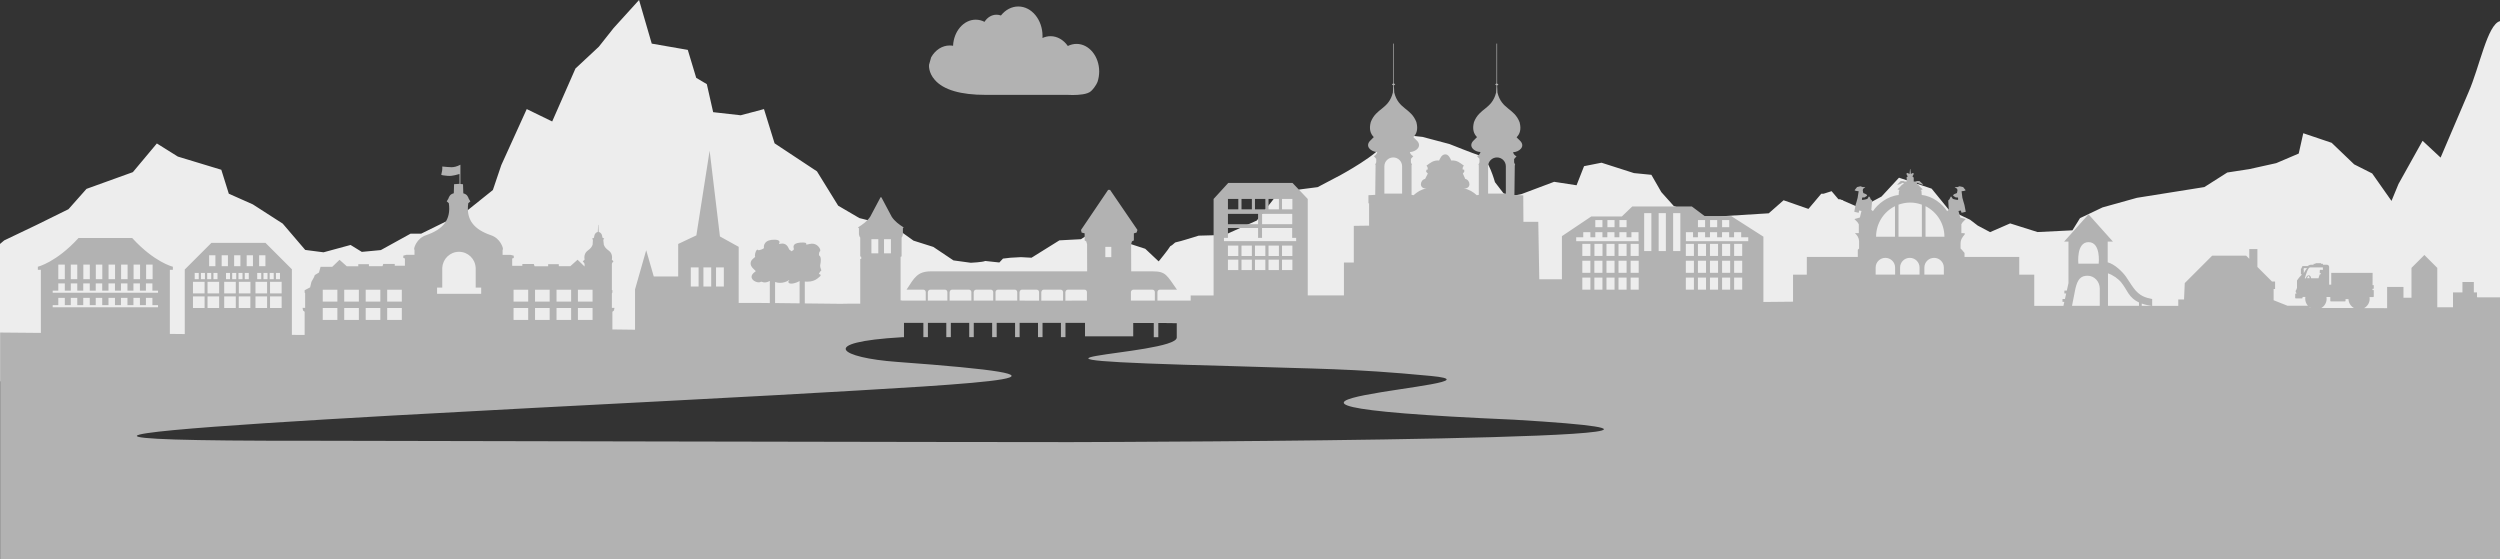 <?xml version="1.0" encoding="UTF-8" standalone="no"?>
<!-- Generator: Adobe Illustrator 27.5.0, SVG Export Plug-In . SVG Version: 6.00 Build 0)  -->

<svg
   version="1.1"
   id="Silhouette_00000173853726704601079680000015818495073996090522_"
   x="0px"
   y="0px"
   viewBox="0 0 3468 776.1"
   xml:space="preserve"
   sodipodi:docname="silhouette_CH.svg"
   width="3468"
   height="776.1"
   inkscape:version="1.1.2 (b8e25be833, 2022-02-05)"
   xmlns:inkscape="http://www.inkscape.org/namespaces/inkscape"
   xmlns:sodipodi="http://sodipodi.sourceforge.net/DTD/sodipodi-0.dtd"
   xmlns="http://www.w3.org/2000/svg"
   xmlns:svg="http://www.w3.org/2000/svg"><rect x="0" y="0" width="3468" height="776.1" fill="#333333" stroke="none"/><defs
   id="defs14" /><sodipodi:namedview
   id="namedview12"
   pagecolor="#ffffff"
   bordercolor="#666666"
   borderopacity="1.0"
   inkscape:pageshadow="2"
   inkscape:pageopacity="0.0"
   inkscape:pagecheckerboard="0"
   showgrid="false"
   fit-margin-top="0"
   fit-margin-left="0"
   fit-margin-right="0"
   fit-margin-bottom="0"
   inkscape:zoom="0.45069204"
   inkscape:cx="1732.8906"
   inkscape:cy="137.56622"
   inkscape:window-width="3840"
   inkscape:window-height="2126"
   inkscape:window-x="3829"
   inkscape:window-y="-11"
   inkscape:window-maximized="1"
   inkscape:current-layer="Silhouette_00000173853726704601079680000015818495073996090522_" />
<style
   type="text/css"
   id="style2">
	.st0{fill:#EDEDED;}
	.st1{fill:#B2B2B2;}
</style>
<g
   id="Berge"
   transform="translate(0,-498.5)">
	<path
   class="st0"
   d="m 3424.3,626.5 c -6.9,15.8 -38.7,90.6 -38.7,90.6 l -25,-23.3 -33.4,59.9 -9.7,23.5 -26.8,-38.1 -25,-12.6 -31.2,-29.9 -39.4,-13.3 -6.3,28.2 -31.2,13.3 -37.4,8.3 -30.5,4.7 -31.8,20.2 -93.5,14.9 -47.7,13.3 -31.3,14.9 -10.5,16.9 -48.4,2.4 -38,-12 -27.8,12.1 -17.2,-9.1 -10.6,-8.1 -29.7,-14.1 -23.6,-29 -45.3,-15.2 -24.3,26.2 -29.6,15.8 -23.5,-10.2 -0.2,-0.6 -2,-0.4 -2,-0.9 h -2.4 l -9.5,-11.2 -11,3.5 h -3.3 l -17.8,21.1 -34.5,-12 -20.6,18.1 -69.4,4.3 H 2360 l -38.1,-14.4 -17.3,-19.3 -13.8,-24 -24.2,-2.4 -45,-14.4 -24.2,4.8 -10.4,26.5 -31.1,-4.8 -45,16.9 -17.2,3.5 -8.2,-4.7 -11.7,-15.2 c 0,0 -9.1,-32.9 -19.5,-36.3 -10.4,-3.3 -43.6,-16.6 -43.6,-16.6 l -37.4,-9.9 -23.6,-2.6 c 0,0 -1.9,-0.8 -10.5,-1.4 l -9.7,6.7 c -6.7,-0.4 -6.9,-0.5 -9.7,6 -6.2,14.9 -59.9,44.1 -59.9,44.1 l -32.1,16.9 -24.9,3.2 -35.4,12.3 -24.1,30.8 -44.5,20 -36.2,1 c 0,0 -26.8,8.5 -31.6,9.2 -1.7,0.2 -4.4,4.1 -7.7,5.4 -2.9,5 -16.1,21.1 -16.1,21.1 l -18.6,-17.5 -30.8,-10 -25.8,-24.1 -32.6,20.8 -29.9,1.6 -38.7,24.1 -14.6,-0.8 -14.6,0.8 -10.4,1.2 -5,5.4 -19.6,-2.1 c -3.3,1.7 -20,2.5 -20,2.5 l -24.1,-3.3 -27.9,-18.7 -27.5,-8.7 -26.6,-19.1 -48.5,-12.2 -29.4,-17.2 -29.4,-47.6 -58.8,-38.9 -14.7,-47.5 -32.3,8.6 -38.2,-4.3 -8.8,-38.9 -14.7,-8.7 -11.7,-38.8 -50,-8.7 -17.6,-60.5 -35.3,38.9 -20.5,25.9 -32.4,30.2 -32.3,73.5 -35.3,-17.2 -35.3,77.7 -11.7,34.6 -37.7,30.2 -61.7,30.3 h -14.7 l -41.3,22.8 -26.4,2.5 -15.6,-9.6 -37.5,10.2 -25.4,-3.3 L 392.2,808.7 350.7,782 317.4,767.2 307,734 246.7,715.7 217.6,697.5 184.3,737.3 120,760.5 95,788.7 51.4,810.2 5.8,832 0,836.9 v 5 185.6 L 1178.6,941.2 3468,969.6 V 527.8 c -17.5,4.6 -28.3,63.7 -43.7,98.7 z"
   id="path4" />
</g>
<g
   id="Wolke"
   transform="translate(0,-498.5)">
	<path
   class="st1"
   d="m 1367.1,630.1 h 113.5 c 0.8,0.1 3.7,0.2 7.4,0.2 8.2,0 20.7,-0.8 25.5,-5.4 6.7,-6.4 9,-12.9 9.1,-13.2 1.4,-4.4 2.2,-9.2 2.2,-14 0,-21.1 -14.1,-38.3 -31.4,-38.3 -4.1,0 -8.3,1 -12.1,2.9 -5.9,-8.5 -14.7,-13.6 -24,-13.6 -3.8,0 -7.6,0.9 -11.2,2.5 0.1,-0.9 0.1,-1.8 0.1,-2.7 0,-22.6 -15.1,-41 -33.6,-41 -9.1,0 -17.8,4.5 -24.1,12.5 -2,-0.7 -4,-1.1 -6.1,-1.1 -6.6,0 -12.7,3.6 -16.7,9.9 -3.8,-2 -8,-3 -12.2,-3 -16.7,0 -30.5,16.1 -31.4,36.2 -1.6,-0.3 -3.1,-0.4 -4.7,-0.4 -10.3,0 -19.9,6.1 -25.7,16.4 l -2.8,9.9 -0.1,0.4 c -0.1,0.4 -1.2,10.8 8.1,21.2 12.1,13.7 35.8,20.6 70.2,20.6 z"
   id="path7" />
</g>
<path
   id="Silhouette"
   class="st1"
   d="m 3447.8,412.5 -11.7,-0.1 v -6.8 h -4.4 v -14.4 h -15.8 v 14.4 h -13.1 v 20.6 H 3381 v -54.6 l -17.9,-17.9 -17.9,17.9 V 413 h -11.1 v -15 h -22.7 v 29.5 l -31.9,-0.1 c 4.6,-2.5 7.7,-7.3 7.7,-12.9 0,-0.8 -0.1,-1.6 -0.2,-2.4 2.2,0 4.7,0 4.7,0 0,0 1.2,0 1.2,-0.8 v -8.5 c 0,-0.2 -0.2,-0.4 -0.4,-0.4 h -1.4 v -1.8 h 1.2 c 0,0 0.6,-0.1 0.6,-0.7 v -3.8 c 0,-0.8 -0.6,-0.6 -0.6,-0.6 h -1.1 v -0.1 c 0,0 0,-0.1 0,-0.1 l 0.1,-16.8 h -50.1 v 0 h -7.3 v 16.4 h -2.9 v -24 c 0.2,-3.9 -3.6,-3.7 -3.6,-3.7 0,0 -2,0 -5,0 v -1.3 h -2.6 v -0.8 h -7.8 v 0.8 h -2.6 v 1.3 c -1.1,0 -2.1,0 -3.2,0 -1.8,0 -3.4,0.7 -4.9,1.9 h -7.2 l -0.3,0.4 c 0,0.1 -0.9,1.3 -1.3,3 h -0.4 c -0.2,0 -0.3,0.2 -0.3,0.3 v 7.4 c 0,0.2 0.1,0.3 0.3,0.3 h 1.4 v 0 c -4.9,4.9 -7.1,8.6 -7.1,8.6 v 11 c -0.4,0.1 -0.7,0.3 -0.7,0.6 v 0.9 c -0.7,0.6 -1.2,1.5 -1.2,2.5 0,1 0.5,1.8 1.2,2.5 v 0.6 h -1 c -0.5,0 -0.8,0.3 -0.8,0.7 v 5.3 c 0,0.4 0.4,0.7 0.8,0.7 h 8.6 c 0.5,0 0.8,-0.3 0.8,-0.7 v -1.3 h 3.9 c -0.1,0.8 -0.2,1.6 -0.2,2.5 0,3.7 1.4,7.1 3.7,9.7 h -28.3 l -19.2,-7.6 v -15.6 h 2 v -10.4 h -4.3 l -20.2,-20.2 v -24.8 h -11.3 V 359 l -4.3,-4.3 h -47.2 l -38,38 -1,22.7 h -8 v 8.9 h -36.2 v -9.5 c -9.4,-1.9 -17.4,-4 -25.8,-15.3 -4.4,-5.9 -7,-10.7 -10.5,-15.6 -5.1,-7.2 -15.8,-17.5 -25.4,-20 v -28.7 h 7.3 l -33.9,-37.9 -33.9,37.9 h 6.1 v 55 2.2 h 0.1 c 0,0.1 -0.1,0.2 -0.1,0.3 l -2.3,10.4 h -3.4 v 1.8 0.4 1.8 h 2.5 l -1.7,7.7 h -3.4 v 1.8 0.4 1.8 h 2.5 l -1.2,5.5 h -40.5 V 381 h -20.8 v -24.6 h -75.9 v -5.5 l -3.7,-4.4 -1.8,-1.8 v -6.9 c 0,-11.7 12.9,-14.6 1.1,-14.4 v -12.3 l 1.8,-2.9 4.3,-4.3 -7.6,-2.2 -2.5,-9 3.2,-0.7 1.1,3.2 5.8,-1.4 c 0,0 -1.7,-8.7 -1.8,-9.4 -0.1,-0.7 -2.9,-9.4 -2.9,-10.1 0,-0.7 -1.1,-9 -1.1,-9 0,0 6.7,-0.5 5.4,-1.8 -1.3,-1.3 -3.2,-4 -3.2,-4 l -5,-1.1 -2.9,1.1 h -4 l 3.6,2.5 0.4,2.2 -0.7,3.6 -1.8,0.7 -2.5,1.1 c 0,0 -1.6,1.7 -0.7,2.2 0.9,0.4 3.6,2.2 3.6,2.2 0,0 2.7,-0.5 2.9,0.4 0.1,0.9 0.4,2.9 -0.4,2.9 -0.7,0 -3.5,-0.4 -4.3,-0.7 -0.9,-0.3 -2.5,-0.7 -2.5,-0.7 l -2.5,-3.6 -1.4,2.2 -0.7,1.8 -1.8,1.8 0.7,13 -2.2,1.8 c -6.9,-10.2 -19.9,-20.8 -35.3,-22.4 l -0.4,-6.1 -1.1,-0.7 2.9,-1.1 -3.2,-2.9 -2.9,-3.2 -2.5,-1.8 c 0,0 0.9,-1.2 1.4,-1.1 0.6,0.1 3.1,1.7 4,1.8 0.9,0.1 4,1.1 4,1.1 l -1.4,-1.8 -4,-3.6 h -3.2 l -2.2,0.7 h -2.5 v -4 -1.4 l -1.8,-1.8 c 0,0 0.7,-1.1 1.1,-1.8 0.4,-0.7 0.7,-1.2 0.7,-1.8 0,-0.6 -1.1,-1.1 -1.1,-1.1 l -2.9,1.4 -0.7,-6.9 h -0.4 l -0.7,6.9 -2.9,-1.4 c 0,0 -1.4,0.5 -1.4,1.1 0,0.6 0.3,1.1 0.7,1.8 0.4,0.7 1.1,1.8 1.1,1.8 l -1.8,1.8 0.4,1.4 v 4 h -2.9 l -1.8,-0.7 h -3.6 l -3.6,3.6 -1.4,1.8 c 0,0 3.1,-0.9 4,-1.1 0.9,-0.1 3,-1.7 3.6,-1.8 0.6,-0.1 1.8,1.1 1.8,1.1 l -2.9,1.8 -2.9,3.2 -3.2,2.9 3.2,1.1 -1.1,0.7 -0.4,6.1 c -15.4,1.6 -28.8,12.2 -35.7,22.4 l -2.2,-1.8 1.1,-13 -2.2,-1.8 -0.4,-1.8 -1.8,-2.2 -2.2,3.6 c 0,0 -1.7,0.4 -2.5,0.7 -0.9,0.3 -4,0.7 -4.7,0.7 -0.7,0 -0.1,-2 0,-2.9 0.1,-0.9 2.9,-0.4 2.9,-0.4 0,0 2.8,-1.7 3.6,-2.2 0.8,-0.5 -0.7,-2.2 -0.7,-2.2 l -2.5,-1.1 -1.8,-0.7 -0.7,-3.6 0.4,-2.2 3.2,-2.5 h -3.6 l -3.2,-1.1 -4.7,1.1 c 0,0 -2,2.7 -3.2,4 -1.3,1.3 5.4,1.8 5.4,1.8 0,0 -1.4,8.3 -1.4,9 0,0.7 -2.7,9.4 -2.9,10.1 -0.1,0.7 -1.8,9.4 -1.8,9.4 l 6.1,1.4 0.7,-3.2 3.2,0.7 -2.2,9 -7.6,2.2 4.3,4.3 1.8,2.9 v 12.3 c -11.4,0 -0.7,-1.1 0.4,11.2 v 10.1 l -1.8,1.8 v 9.9 h -70.7 V 381 h -19.1 v 37.5 l -41.1,0.4 v -90.6 l -44.6,-28.5 h -36.8 l -17.9,-13.4 h -82.6 l -14.5,13.9 h -42.4 l -40.7,27.3 v 59.8 h -31.4 l -1.4,-79.7 h -20.6 l -0.2,-30.6 V 271 l -12.3,-0.5 0.5,-41 0.5,-0.9 -1.4,-3.3 v -4.7 l 3.3,-3.8 c -2.7,-1 -4.6,-4 -4.7,-5.7 8.1,-0.1 18.3,-8 9,-16.5 -2,-1.8 -2.8,-2.8 -4.2,-4.2 4.5,-4.5 6.8,-10.8 4.2,-20.8 -7.6,-19.8 -24.8,-17.6 -30.7,-41 l -0.5,-9.9 1.9,-1.4 -1.9,-1.4 V 60.5 h -0.9 v 55.2 l -1.9,1.4 1.9,1.4 -0.5,9.9 c -5.9,23.4 -23.1,21.2 -30.7,41 -2.6,10 -0.3,16.2 4.2,20.8 -1.4,1.4 -2.3,2.4 -4.2,4.2 -9.3,8.5 0.8,16.4 9,16.5 -0.2,1.6 -2,4.7 -4.7,5.7 l 3.3,3.8 v 4.7 l -1.4,3.3 0.5,0.9 v 41 l -2.8,0.5 c -4.8,-4.4 -10.7,-8.1 -17.9,-9.4 10.6,0.8 9.3,-11.7 1.9,-13.2 l -3.3,-7.5 1.9,-2.4 v -2.8 l -2.4,-0.5 0.5,-3.3 1.4,-1.9 c -5,-3.6 -9.6,-7.9 -17.5,-7.1 l -1.4,-2.8 -1.4,-2.4 c -3.3,-5 -8.6,-3.9 -11.3,0 l -1.4,2.4 -1.4,2.8 c -7.8,-0.8 -12.5,3.4 -17.5,7.1 l 1.4,1.9 0.5,3.3 -1.9,0.5 -0.5,2.8 2.4,2.4 -3.8,7.5 c -7.4,1.5 -8.8,14 1.9,13.2 -7.3,1.3 -13.1,5 -17.9,9.4 l -2.8,-0.5 v -41 l 0.5,-0.9 -1.4,-3.3 v -4.7 l 3.3,-3.8 c -2.7,-1 -4.6,-4 -4.7,-5.7 8.1,-0.1 18.3,-8 9,-16.5 -2,-1.8 -2.8,-2.8 -4.2,-4.2 4.5,-4.5 6.8,-10.8 4.2,-20.8 -7.6,-19.8 -24.8,-17.6 -30.7,-41 l -0.5,-9.9 1.9,-1.4 -1.9,-1.4 V 60.5 h -0.9 v 55.2 l -1.9,1.4 1.9,1.4 -0.5,9.9 c -5.9,23.4 -23.1,21.2 -30.7,41 -2.6,10 -0.3,16.2 4.2,20.8 -1.4,1.4 -2.3,2.4 -4.2,4.2 -9.3,8.5 0.8,16.4 9,16.5 -0.2,1.6 -2,4.7 -4.7,5.7 l 3.3,3.8 v 4.7 l -1.4,3.3 0.5,0.9 -0.5,41 -9.4,0.5 v 11.3 h 0.9 V 313 l -21.2,0.3 v 50.9 h -13.7 v 45.6 h -50.2 V 276 L 1793,253.8 h -89.2 l -20.3,22.2 v 133.9 h -31.8 v 7.1 h -6.6 -39.5 v -11.8 c 0,-1.9 1.5,-3.4 3.4,-3.4 h 23.7 c -14.3,-20.2 -15.3,-25.4 -34.1,-25.4 h -29.4 l -0.1,-37.5 1.1,-4 2.7,-1.4 v -9.8 l 3.8,-1.1 1.2,-3.6 -38,-55.6 h -2.7 l -37.6,55.6 0.8,3.6 4.2,1.1 v 9.8 l 2.3,1.4 1.1,4 0.1,37.5 h -216.4 c -18.8,0 -23.2,8.4 -34.1,25.4 h 23.2 c 1.9,0 3.4,1.5 3.4,3.4 V 417 h -33.5 v -0.4 h -1.4 v -60.3 l 1.4,-0.7 v -26 l 1.1,-1.8 0.7,-2.9 v -8.3 l 1.1,-1.1 c -6.5,-4.1 -12.5,-8.6 -16.6,-14.8 l -14.4,-27.1 h -1.1 l -14.4,27.1 c -4.1,6.1 -10.4,10.7 -17,14.8 l 1.4,1.1 v 8.3 l 0.7,2.9 1.1,1.8 v 26 l 1.4,0.7 v 2.9 h -1.4 v 62.1 l -12.5,-0.1 -12,0.2 h -7.2 l -45.2,-0.5 v -30.3 c 3.5,0.3 11.4,0.6 17.5,-4.2 4,-3.1 4.8,-3.8 4.4,-5 -0.3,-1 -1.4,-1.1 -1.9,-1.1 -0.1,0 -0.3,0 -0.5,0 0.1,-0.4 0.4,-1.5 2.1,-4 0,0 0,0 0,0 0.2,0 0.4,-0.1 0.6,-0.2 0.3,-0.2 0.8,-0.6 0.6,-1.6 v 0 l -0.1,-0.3 c 0,0 0,0 0,-0.1 l -0.2,-0.4 c -0.6,-1.5 -1.6,-4.3 -1,-6.7 0.6,-2.3 1.9,-11.1 -1.7,-12.7 -0.3,-0.9 0,-4 0.5,-5 0.4,-0.2 0.8,-0.5 1,-0.9 0.7,-1.5 -0.4,-3.9 -1.8,-5.7 -1.4,-1.8 -5.5,-5.9 -12.5,-4.3 -2.5,0.6 -4,0.8 -5,1 0.2,-0.5 0.2,-1 0,-1.6 -0.6,-1.2 -2.4,-1.4 -4.2,-1.4 -6.8,0 -10.8,1 -12.5,3.2 -1.4,1.8 -0.9,3.7 -0.6,4.9 0.5,1.8 -0.4,2.9 -3.8,4.1 -0.5,-1.6 -1.5,-1.9 -2.1,-2 -0.2,-0.3 -0.6,-1.1 -0.9,-1.6 -1.4,-3 -4,-8.6 -12.1,-6.8 -0.8,0.2 -1.3,0.3 -1.7,0.3 0.5,-1 1.3,-2.5 0.5,-3.9 -0.9,-1.4 -3,-2.1 -6.9,-2.1 -6,0 -10.3,1.5 -12.6,4.5 -1.9,2.4 -2.1,5.3 -1.7,7.1 -0.7,1.2 -6.2,3.2 -7.8,3 -0.3,-0.5 -0.8,-0.7 -1,-0.7 -0.4,-0.1 -1.1,0 -1.7,0.9 -1.1,1.5 -2.8,6.6 -1.7,9 -0.2,0.3 -1,0.9 -1.5,1.4 -2.1,1.6 -5.2,4.1 -4.8,8.5 0.3,3.4 2.9,5.8 4.9,7.7 0.8,0.7 2.2,2 2.1,2.4 0,0 -0.1,0.2 -0.6,0.5 -6.9,4.7 -5.2,8.8 -4.1,10.4 2.3,3.5 8.9,5.6 11.6,3.8 0.6,-0.4 1,-0.3 2.1,0.1 2,0.7 4.8,1.7 10.6,-1.4 v 30.7 l -18,-0.2 h -25.2 V 342.4 L 998.7,328 984.4,209 966,326.5 940.8,338.4 v 45.1 h -33.9 l -10.5,-36.4 -15.5,54.4 v 55.9 L 849.5,457 v -24.5 l 2.2,-1.8 0.7,-3.6 h -3.6 v -20.2 l 0.7,-1.1 v -3.2 l -0.7,-0.4 v -36.1 l 0.4,-1.4 1.8,-2.2 -2.2,-2.2 c 0.6,-4.1 0.4,-9.1 -4.3,-12.6 -4.3,-3.2 -5.8,-5.2 -6.9,-8.3 l -0.7,-6.9 1.1,-1.1 v -0.7 l -1.4,-0.4 c -2.1,-0.4 0.3,-6.4 -6.1,-8.7 l -0.4,-9.7 h -0.4 l -0.4,9.7 c -6.5,2.3 -4.1,8.3 -6.1,8.7 l -1.4,0.4 -0.4,0.7 1.1,1.1 -0.4,6.9 c -1.1,3.1 -2.6,5.1 -6.9,8.3 -4.7,3.5 -4.9,8.6 -4.3,12.6 l -2.5,2.2 1.8,2.2 0.7,1.4 v 3.6 l -9.7,-9.4 -10.1,9 h -15.9 v -2.8 h -14.8 v 2.9 h -18.8 l -1.1,-3.2 h -15.9 v 2.5 h -14.1 v -10.1 l 2.2,-0.7 v -3.2 l -4.3,-1.1 h -11.2 v -6.5 l 0.4,-1.4 v -1.4 c 0,0 -2.9,-13.4 -16.6,-18 -23.1,-7.9 -34.8,-21.1 -31.4,-44.4 l 2.9,-2.5 -2.2,-3.6 c -1.2,-3.3 -2.5,-6.3 -7.6,-7.6 l -0.4,-12.6 -3.6,-0.4 v -26.7 c -9.9,5.1 -14.2,3.3 -25.2,2.5 0.4,4.1 -0.5,7.7 -1.4,11.5 l 2.2,0.7 c 10.7,1.6 13.2,0.9 23.1,-1.8 v 13.7 H 636 l -6.1,0.4 -0.4,12.6 c -5.1,1.3 -6.4,4.3 -7.6,7.6 l -2.2,3.6 2.9,2.5 c 3.4,23.2 -8.2,36.5 -31.4,44.4 -13.7,4.6 -16.6,18 -16.6,18 v 1.4 l 0.4,1.4 v 6.5 h -11.2 l -4.3,1.1 v 3.2 l 2.2,0.7 v 10.1 h -14.1 v -2.5 h -15.9 l -1.1,3.2 h -18.8 v -2.8 H 497 v 2.9 h -15.9 l -10.1,-9 -10.1,9.7 h -16.2 l -2.2,7.9 -5.8,3.6 -1.1,2.9 -3.6,6.5 -1.8,7.6 -7.6,4 v 3.2 l 0.7,1.1 v 20.2 h -3.6 l 0.7,3.6 2.2,1.8 v 32.1 h -0.4 -9.7 l -7.6,-0.1 v -91 l -36.6,-36.6 h -75 l -37,37 v 89.5 l -20.7,-0.2 v -88.9 h 4.2 V 370 c 0,0 -25.5,-6 -56.4,-39.8 h -35.6 -3.3 -35.6 C 78,364 52.5,370 52.5,370 v 4.3 h 4.2 v 87.5 L 0.2,461.3 v 314.6 l 6.9,0.2 H 47 90.4 110.8 125 145.2 184.5 3468 V 412.5 Z M 2388.9,305.3 h 9.9 v 9.9 h -9.9 z m -16.7,0 h 9.9 v 9.9 h -9.9 z m -16.8,0 h 9.9 v 9.9 h -9.9 z m -108.9,0 h 9.9 v 9.9 h -9.9 z m -16.7,0 h 9.9 v 9.9 h -9.9 z m -16.8,0 h 9.9 v 9.9 h -9.9 z m -148.7,-74.6 c 0,-6.8 5.5,-12.3 12.3,-12.3 6.8,0 12.3,5.5 12.3,12.3 v 37.9 h -24.6 z m -143.9,0 c 0,-6.8 5.5,-12.3 12.3,-12.3 6.8,0 12.3,5.5 12.3,12.3 v 37.9 h -24.6 z m -142,45.3 h 14.4 v 14.4 h -14.4 z m 14.2,20.7 V 311 h -41.8 V 296.7 Z M 1759.7,276 h 14.4 v 14.4 h -14.4 z m -18.8,0 h 14.4 v 14.4 h -14.4 z m -18.7,0 h 14.4 v 14.4 h -14.4 z m -18.8,0 h 14.4 v 14.4 h -14.4 z m 0,20.7 h 41.8 V 311 h -41.8 z m -5.5,33.3 h 5.5 v -13.7 h 41.8 V 330 h 5.5 v -13.7 h 41.8 V 330 h 5.5 v 4.5 h -100.1 z m 80.5,25.1 v -14.4 h 14.4 v 14.4 z m 14.4,5.1 v 14.4 h -14.4 v -14.4 z m -33.1,-5.1 v -14.4 h 14.4 v 14.4 z m 14.4,5.1 v 14.4 h -14.4 v -14.4 z m -33.2,-5.1 v -14.4 h 14.4 v 14.4 z m 14.4,5.1 v 14.4 h -14.4 v -14.4 z m -33.1,-5.1 v -14.4 h 14.4 v 14.4 z m 14.4,5.1 v 14.4 h -14.4 v -14.4 z m -33.2,-5.1 v -14.4 h 14.4 v 14.4 z m 14.4,5.1 v 14.4 h -14.4 v -14.4 z m -145.5,41.6 h 26.3 c 1.9,0 3.4,1.5 3.4,3.4 V 417 h -33.2 v -11.8 c 0.1,-1.9 1.7,-3.4 3.5,-3.4 z m -3.4,0 v 0.6 z m -35.6,-59.3 h 8.3 v 14.2 h -8.3 z m -55.3,62.7 c 0,-1.9 1.5,-3.4 3.4,-3.4 h 23 c 1.9,0 3.4,1.5 3.4,3.4 v -3.4 0 15.2 h -21.4 v 0.1 h -8.5 v -11.9 z m -33.4,0 c 0,-1.9 1.5,-3.4 3.4,-3.4 h 23.3 c 1.9,0 3.4,1.5 3.4,3.4 v 11.9 h -30.2 v -11.9 z m -30.2,0 c 0,-1.9 1.5,-3.4 3.4,-3.4 h 20.2 c 1.9,0 3.4,1.5 3.4,3.4 v 11.9 h -19.7 V 417 h -7.4 v -11.8 z m -33.4,0 c 0,-1.9 1.5,-3.4 3.4,-3.4 h 23.3 c 1.9,0 3.4,1.5 3.4,3.4 V 417 H 1381 Z m -30.2,0 c 0,-1.9 1.5,-3.4 3.4,-3.4 h 20.2 c 1.9,0 3.4,1.5 3.4,3.4 V 417 h -27.1 v -11.8 z m -33.4,0 c 0,-1.9 1.5,-3.4 3.4,-3.4 h 23.3 c 1.9,0 3.4,1.5 3.4,3.4 V 417 h -30.2 v -11.8 z m -30.2,0 c 0,-1.9 1.5,-3.4 3.4,-3.4 h 20.2 c 1.9,0 3.4,1.5 3.4,3.4 V 417 h -27.1 v -11.8 z m -60.9,-73.4 h 9.6 v 19.6 h -9.6 z m -17.5,0 h 9.6 v 19.6 h -9.6 z m -133.7,59.4 c 4.1,1.4 11.4,2.5 19.5,-2.6 0.1,0.2 0.2,0.4 0.2,0.5 -1.4,1 -1.4,2.2 -0.9,3 1.5,2.3 8.1,1.7 15.3,-2.2 v 30.9 l -34,-0.4 v -29.2 z m -81.8,-20.3 h 10.8 v 26.6 h -10.8 z m -17.5,0 h 10.8 v 26.6 h -10.8 z m -17.5,0 h 10.8 v 26.6 h -10.8 z m -156.6,31 H 822 v 16.5 h -20.3 z m 0,25.4 H 822 v 16.5 H 801.7 Z M 772,401.9 h 20.3 v 16.5 H 772 Z m 0,25.4 h 20.3 v 16.5 H 772 Z m -29.8,-25.4 h 20.3 v 16.5 h -20.3 z m 0,25.4 h 20.3 v 16.5 h -20.3 z m -29.8,-25.4 h 20.3 v 16.5 h -20.3 z m 0,25.4 h 20.3 v 16.5 H 712.4 Z M 606.3,399 h 7.2 v -27.9 h 0.1 c 0.7,-12.1 10.8,-21.8 23.1,-21.8 12.3,0 22.4,9.6 23.1,21.8 h 0.1 V 399 h 7.6 v 8.6 h -61.2 z m -69.2,2.9 h 20.3 v 16.5 h -20.3 z m 0,25.4 h 20.3 v 16.5 h -20.3 z m -29.8,-25.4 h 20.3 v 16.5 h -20.3 z m 0,25.4 h 20.3 v 16.5 h -20.3 z m -29.8,-25.4 h 20.3 v 16.5 h -20.3 z m 0,25.4 h 20.3 v 16.5 H 477.5 Z M 447.8,401.9 H 468 v 16.5 h -20.3 v -16.5 z m 0,25.4 H 468 v 16.5 H 447.7 V 427.3 Z M 374.6,407 v -16.1 h 16.1 V 407 Z m 16.1,4.2 v 16.1 h -16.1 v -16.1 z m -7.9,-32.6 h 5.6 v 8.7 h -5.6 z m -8.7,0 h 5.6 v 8.7 h -5.6 z m -3,0 v 8.7 h -5.6 v -8.7 z m -11.6,-24.5 h 8.7 v 15.2 h -8.7 z m -2.7,24.5 h 5.6 v 8.7 h -5.6 z m -2.4,12.3 h 16.1 V 407 h -16.1 z m 0,20.3 h 16.1 v 16.1 h -16.1 z m -12.2,-57.1 h 8.7 v 15.2 h -8.7 z M 331.3,407 v -16.1 h 16.1 V 407 Z m 16,4.2 v 16.1 h -16.1 v -16.1 z m -7.8,-32.6 h 5.6 v 8.7 h -5.6 z m -3.1,8.7 h -5.6 v -8.7 h 5.6 z m -11.6,-33.2 h 8.7 v 15.2 h -8.7 z m -2.7,24.5 h 5.6 v 8.7 h -5.6 z M 311,407 v -16.1 h 16.1 V 407 Z m 16.1,4.2 v 16.1 H 311 v -16.1 z m -8,-23.9 h -5.6 v -8.7 h 5.6 z m -11.6,-33.2 h 8.7 v 15.2 h -8.7 z M 287.9,407 V 390.9 H 304 V 407 Z m 16.1,4.2 v 16.1 h -16.1 v -16.1 z m -2.3,-23.9 h -5.6 v -8.7 h 5.6 z m -11.6,-33.2 h 8.7 v 15.2 h -8.7 z m -2.7,24.5 h 5.6 v 8.7 h -5.6 z m -8.7,0 h 5.6 v 8.7 h -5.6 z m -8.6,0 h 5.6 v 8.7 h -5.6 z m -2.4,12.3 h 16.1 V 407 h -16.1 z m 0,20.3 h 16.1 v 16.1 h -16.1 z m -65,-44.1 h 9 v 20.2 h -9 z m -17.4,0 h 9 v 20.2 h -9 z m -17.3,0 h 9 v 20.2 h -9 z m -17.4,0 h 9 v 20.2 h -9 z m -17.7,0 h 9 v 20.2 h -9 z m -17.3,0 h 9 v 20.2 h -9 z m -17.4,0 h 9 v 20.2 h -9 z m -17.3,0 h 9 v 20.2 h -9 z m -7.8,36.1 h 7.8 v -10.1 h 9 v 10.1 h 8.3 v -10.1 h 9 v 10.1 h 8.3 v -10.1 h 9 v 10.1 h 8.3 v -10.1 h 9 v 10.1 h 2.7 3.3 2.7 v -10.1 h 9 v 10.1 h 8.3 v -10.1 h 9 v 10.1 h 8.3 v -10.1 h 9 v 10.1 h 8.3 v -10.1 h 9 v 10.1 h 7.8 v 2.9 h -71.6 -3.3 -71.2 z m 74.8,23 h -3.3 -71.5 v -2.9 h 7.8 v -10.1 h 9 v 10.1 h 8.3 v -10.1 h 9 v 10.1 h 8.3 v -10.1 h 9 v 10.1 h 8.3 v -10.1 h 9 v 10.1 h 2.7 3.3 2.7 v -10.1 h 9 v 10.1 h 8.3 v -10.1 h 9 v 10.1 h 8.3 v -10.1 h 9 v 10.1 h 8.3 v -10.1 h 9 v 10.1 h 7.8 v 2.9 z m 1336.9,187.1 c -78.1,0.2 -1056.7,-1.9 -1056.7,-1.9 -695.9,0.9 321.8,-44.9 647.2,-63.2 325.3,-18.3 457.3,-25 168.7,-46.2 -77.8,-5.7 -112.5,-27.2 7,-34.2 h 3 v -19.9 h 26.9 v 19.8 h 6.3 v -19.8 h 25.5 v 19.8 h 6.3 v -19.8 h 25.5 v 19.8 h 6.3 v -19.8 h 25.5 v 19.8 h 6.3 v -19.8 h 25.5 v 19.8 h 6.3 v -19.8 h 25.5 v 19.8 h 6.3 v -19.8 h 25.5 v 19.8 h 6.3 v -19.8 h 27.1 v 18.7 h 2.9 v 0 h 61 v 0 h 3 V 448 h 28.5 v 19.8 h 6.3 V 448 h 25.6 v 18.7 c 0,0.5 0,1.4 0,1.5 0,25.3 -322.1,29.2 77.7,39.7 119.1,4.1 161.5,2.8 274.7,13.6 134.9,12.8 -416,37.6 115.6,60.7 470.3,28 -537.5,30.9 -615.6,31.1 z m 721.4,-251.6 v 16.7 H 2195 V 361.7 Z M 2195,355 v -16.7 h 11.2 V 355 Z m 11.2,30.1 v 16.7 H 2195 v -16.7 z m 16.7,-23.4 v 16.7 h -11.2 V 361.7 Z M 2211.8,355 V 338.3 H 2223 V 355 Z m 11.1,30.1 v 16.7 h -11.2 v -16.7 z m 16.8,16.7 h -11.2 v -16.7 h 11.2 z m 0,-23.4 h -11.2 v -16.7 h 11.2 z m 0,-23.4 h -11.2 v -16.7 h 11.2 z m 16.7,46.8 h -11.2 v -16.7 h 11.2 z m 0,-23.4 h -11.2 v -16.7 h 11.2 z m 0,-23.4 h -11.2 v -16.7 h 11.2 z m 16.7,46.8 H 2262 v -16.7 h 11.2 v 16.7 z m 0,-23.4 H 2262 v -16.7 h 11.2 v 16.7 z m 0,-23.4 H 2262 v -16.7 h 11.2 V 355 Z m 0,-23 v 2.6 h -86.6 v -5.5 h 9.8 v -7 h 9.9 v 7 h 6.8 v -7 h 9.9 v 7 h 6.8 v -7 h 9.9 v 7 h 6.8 v -7 h 9.9 v 7 h 6.8 v -7 h 9.9 v 9.9 z m 17.7,16.3 h -10 v -52.7 h 10 z m 20.1,0 h -10 v -52.7 h 10 z m 20.1,0 h -10 v -52.7 h 10 z m 18.8,53.5 h -11.2 v -16.7 h 11.2 z m 0,-23.4 h -11.2 v -16.7 h 11.2 z m 0,-23.4 h -11.2 v -16.7 h 11.2 z m 16.8,46.8 h -11.2 v -16.7 h 11.2 z m 0,-23.4 h -11.2 v -16.7 h 11.2 z m 0,-23.4 h -11.2 v -16.7 h 11.2 z m 16.7,46.8 h -11.2 v -16.7 h 11.2 z m 0,-23.4 h -11.2 v -16.7 h 11.2 z m 0,-23.4 h -11.2 v -16.7 h 11.2 z m 16.8,46.8 h -11.2 v -16.7 h 11.2 z m 0,-23.4 h -11.2 v -16.7 h 11.2 z m 0,-23.4 h -11.2 v -16.7 h 11.2 z m 16.7,46.8 h -11.2 v -16.7 h 11.2 z m 0,-23.4 h -11.2 v -16.7 h 11.2 z m 0,-23.4 h -11.2 v -16.7 h 11.2 z m 8.5,-20.4 h -86.6 v -2.6 -9.9 h 9.9 v 7 h 6.8 v -7 h 9.9 v 7 h 6.8 v -7 h 9.9 v 7 h 6.8 v -7 h 9.9 v 7 h 6.8 v -7 h 9.9 v 7 h 9.8 v 5.5 z M 2628.7,286 v 42.4 h -26.2 c 0,-18.5 10.6,-34.6 26.2,-42.4 z m 0.2,94.9 h -27 v -9.8 c 0,-7.4 6,-13.4 13.5,-13.4 7.4,0 13.5,6 13.5,13.4 z m 33.9,0 h -27 v -9.8 c 0,-7.4 6,-13.4 13.5,-13.4 7.4,0 13.5,6 13.5,13.4 z m 3.3,-52.5 h -32.5 v -44.5 c 5.1,-1.8 10.5,-2.9 16.2,-2.9 5.7,0 11.2,1.1 16.2,2.9 v 44.5 z m 30.4,52.5 h -27 v -9.8 c 0,-7.4 6,-13.4 13.5,-13.4 7.4,0 13.5,6 13.5,13.4 z m -25.4,-52.5 V 286 c 15.5,7.8 26.2,23.8 26.2,42.4 z m 226.1,7.5 c 17.5,0 14.1,29.9 14.1,29.9 h -28.2 c 0,0 -3.2,-29.9 14.1,-29.9 z m 15.7,88.3 h -38.6 l 4.7,-23.8 c 3.1,-13.3 7.6,-17.9 16.9,-17.9 9.3,0 16.9,8 16.9,17.9 v 23.8 z m 54.2,0 h -42.9 v -34 -4.2 -6.8 c 6.8,2.2 14.5,7.6 18.7,13 4.3,5.6 6,9 9.4,14.4 3.9,6.2 9.1,10.3 14.9,13 v 4.6 z m 3.9,0 v -3.1 c 4.4,1.6 9,2.5 13.6,3.1 z m 224.4,-50.4 v 0 c 0.1,-0.8 0.4,-1.4 0.7,-1.8 h 4.3 c -1.8,1.9 -3.3,4.5 -4.6,7 v -4.9 c 0,-0.2 -0.2,-0.3 -0.4,-0.3 z m 5,12.2 c 0.1,-0.3 0.2,-0.7 0.3,-1 0.2,-0.5 0.4,-1 0.7,-1.4 0.1,-0.1 0.1,-0.1 0.2,-0.2 0,0 0.1,-0.1 0.1,-0.1 0,0 0.1,0 0.1,-0.1 0,0 0.1,-0.1 0.1,-0.1 0,0 0,0 0.1,0 0,0 0.1,0 0.1,-0.1 0,0 0.1,0 0.1,0 0,0 0,0 0,0 v 0 c 0,0 0.1,0 0.1,0 0,0 0.1,0 0.1,0 0,0 0,0 0,0 0,0 0,0 0,0 0,0 0.1,0 0.1,0 0,0 0.1,0 0.1,0 0.2,0.1 0.2,0.1 0.3,0.2 0.2,0.2 0.3,0.3 0.4,0.5 0,0 0,0 0,0 0,0 0,0 0,0 0,0 0,0.1 0.1,0.1 0.1,0.1 0.1,0.2 0.1,0.3 0.3,0.6 0.4,1.2 0.5,1.8 h -3.6 z m 3.7,41.2 v -0.8 c 0.4,0.3 0.8,0.6 1.2,0.8 z m 15.5,-46.8 h -0.9 c -0.5,0 -1,0.4 -1,0.9 l -1.5,4.7 H 3206 c -0.1,-0.6 -0.2,-1.1 -0.4,-1.6 -0.3,-0.8 -0.7,-1.8 -1.7,-2.2 -1.3,-0.6 -2.9,-0.1 -3.7,0.9 -0.8,0.8 -1.1,1.9 -1.4,3 h -1.6 c 1.8,-5.8 4.4,-15.2 7.5,-15.2 3.6,0 17.6,0 17.6,0 v 3.5 l -3.3,-0.2 c -0.5,0 -1,0.4 -1,0.9 l -0.1,3.1 c 0,0.5 0.3,1 0.9,1 h 0.9 z m 0.5,46.9 c 4.4,-2.6 7.4,-7.3 7.4,-12.8 0,-0.8 -0.1,-1.7 -0.2,-2.5 h 3.7 l 1,0.1 h 0.6 v 5.3 c 0,0.4 0.3,0.7 0.7,0.7 h 19.7 c 0.4,0 0.7,-0.3 0.7,-0.7 V 415 h 4.1 c 0.2,5.3 3.2,9.8 7.6,12.3 z" />
</svg>
